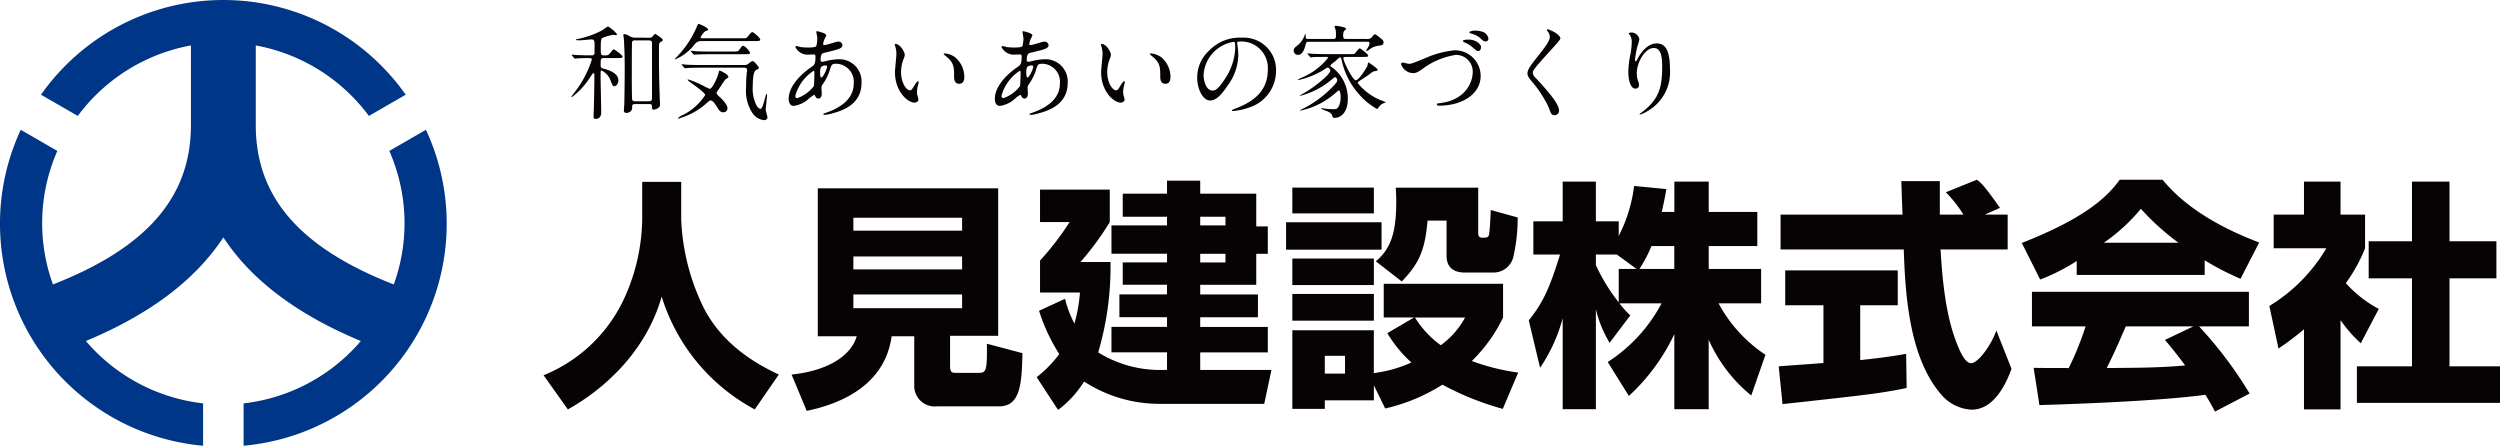 <?xml version="1.0" encoding="UTF-8"?>
<svg xmlns="http://www.w3.org/2000/svg" width="291.031" height="51.889" viewBox="0 0 291.031 51.889">
  <g transform="translate(19265.5 22417.889)">
    <path d="M49.586,21,45.32,23.463a20.866,20.866,0,0,1,.518,15.544C34.886,34.724,29.776,28.826,29.776,20.463v-9.28a21.1,21.1,0,0,1,13.169,8.205l4.283-2.471a25.949,25.949,0,0,0-42.455,0l4.283,2.471a21.1,21.1,0,0,1,13.169-8.205v9.28c0,8.363-5.116,14.261-16.061,18.543a20.9,20.9,0,0,1,.512-15.544L2.414,21A25.95,25.95,0,0,0,23.642,57.78v-4.93a21.083,21.083,0,0,1-13.647-7.26C17.4,42.512,22.753,38.483,26,33.525q4.871,7.437,16.005,12.066a21.083,21.083,0,0,1-13.647,7.26v4.93A25.95,25.95,0,0,0,49.586,21" transform="translate(-19265.5 -22423.781)" fill="#003687"></path>
    <path d="M11.76-19.488a22.774,22.774,0,0,1-2.3,9.66A17.629,17.629,0,0,1,.28-1.316L3.108,2.66C7.616.14,12.264-4.284,14.028-10.472A22.385,22.385,0,0,0,24.864,2.66l2.8-4.06c-1.708-.812-6.384-3.024-8.792-7.868A25.516,25.516,0,0,1,16.3-19.488v-4.34H11.76ZM43.428-.056A2.39,2.39,0,0,0,46.116,2.3H53.34c2.52,0,2.6-2.856,2.688-6.188L51.884-4.984c.056,3.22-.112,3.388-.952,3.388H48.3c-.448,0-.7-.028-.7-.784V-5.908h5.6V-23.072h-21v17.22h4.536C35.98-3.36,33.012-1.792,29.148-1.4l1.764,4.228c3.948-.812,9.1-2.968,9.884-8.68h2.632ZM49-15.148v1.512H36.344v-1.512Zm0-4.508v1.512H36.344v-1.512Zm0,8.932v1.6H36.344v-1.6ZM71.9-1.932a13.6,13.6,0,0,1-7.056-2.044A35.169,35.169,0,0,0,66.276-14.5h-3.5a32.522,32.522,0,0,0,3.416-4.648v-3.78h-8.12v3.78h3.444a32.7,32.7,0,0,1-3.444,4.48v3.724H62.72a17.967,17.967,0,0,1-.644,3.612,12.694,12.694,0,0,1-1.092-2.884L57.96-8.82a21.193,21.193,0,0,0,2.352,5.04A14.1,14.1,0,0,1,57.68-1.092l2.492,3.808A11.943,11.943,0,0,0,63.2-.588a16.052,16.052,0,0,0,8.792,2.6h12.18l.84-3.948H76.72V-3.976h7.868V-6.944H76.72v-1.12h6.72v-2.66H76.72v-1.12h6.524v-3.612h1.344v-3.192H83.244v-3.808H76.72v-1.512H72.856v1.512H67.7v2.688h5.152v1.008H66.388v3.3h6.468v1.008H67.7v2.6h5.152v1.12H67.312v2.66h5.544v1.12H66.388v2.968h6.468v2.044ZM79.66-18.76H76.72v-1.008h2.94Zm0,4.312H76.72v-1.008h2.94Zm18.592,17a21.2,21.2,0,0,0,6.664-2.772A33.391,33.391,0,0,0,111.944,2.6l1.792-4.228a25.4,25.4,0,0,1-5.4-1.344,17.819,17.819,0,0,0,3.64-5.068v-3.92H98.084v3.92h3.528L98.5-6.216A15.067,15.067,0,0,0,101.3-2.8a15.063,15.063,0,0,1-4.368,1.232V-6.552H87.444V2.6h3.78V1.6h5.712V-.14Zm9.3-10.584a9.649,9.649,0,0,1-2.828,3.22,11.307,11.307,0,0,1-3-3.22ZM93.576-3.584v2.072H91.224V-3.584Zm6.608-8.652c2.128-2.184,2.716-3.836,3-7.084h2.212v4.088c0,1.4.868,1.96,2.128,1.96h3.332a2.379,2.379,0,0,0,2.324-1.848,20.72,20.72,0,0,0,.5-4.564l-3.136-.868c-.028.756-.084,2.072-.2,2.828-.056.392-.28.392-.812.392-.392,0-.448-.252-.448-.56v-5.264h-9.6c.028.5.056.924.056,1.6,0,3.332-.5,5.432-2.38,6.972ZM87.444-20.16h9.492v-3H87.444Zm0,8.344h9.492V-14.9H87.444Zm-.728-4.116H97.832v-3.192H86.716Zm.728,8.26h9.492V-10.78H87.444Zm43.008-12.656c.28-1.26.42-1.96.532-2.66l-3.752-.364a17.549,17.549,0,0,1-1.792,5.824v-1.708h-2.66v-4.62h-3.864v4.62H115.5v3.864h3.108c-1.232,3.976-1.988,5.6-3.64,7.672l1.316,5.516a19.042,19.042,0,0,0,2.632-5.768V2.632h3.864V-9.016a13.254,13.254,0,0,0,1.6,3.92l2.408-3.192a10,10,0,0,1-1.26-1.4h4.9a18.232,18.232,0,0,1-6.272,6.832l2.464,3.948a23.046,23.046,0,0,0,5.292-7.2V2.632h4V-5.46a17.372,17.372,0,0,0,4.956,6.5L142.52-3.7a16.547,16.547,0,0,1-5.46-5.992h4.956v-4h-6.1v-2.66h5.656v-3.976h-5.656v-3.528h-4v3.528Zm-5.012,6.636V-9.8a21.118,21.118,0,0,1-2.66-4.34v-1.232h2.436l2.3,1.68Zm2.408,0a15.377,15.377,0,0,0,1.4-2.66h2.66v2.66ZM169.82-20.8c-1.9-2.716-2.268-2.968-2.688-3.276l-3.612,1.456a14.794,14.794,0,0,1,2.044,2.6H162.82v-3.892h-4.48c0,.2.112,3.444.14,3.892h-14.2v4.06H158.62c.168,4.592.476,12.656,4.536,17.08a4.895,4.895,0,0,0,3.388,1.568c2.772,0,4.172-3.5,4.62-4.76L169.4-6.524c-.672,1.876-2.184,3.808-2.94,3.808-.7,0-1.316-1.456-1.484-1.876-1.6-3.668-1.9-8.68-2.072-11.368h7.812v-4.06h-2.66ZM144.508,2.044C154.448.952,155.792.812,158.956.168L158.9-3.808c-.952.168-2.212.392-5.348.728V-9.464h4.368v-4.06h-13.1v4.06h4.452v6.72c-.5.056-5.04.364-5.208.392ZM198.884.812A47.245,47.245,0,0,0,193-7h5.8v-4.032H173.544V-7h6.244a35.564,35.564,0,0,1-1.96,4.844c-.392,0-3.948,0-4.088-.028l.672,4.34c5.04-.14,14.56-.532,19.32-1.2.532.84.84,1.428,1.12,1.96Zm-9.856-6.244c.56.672,1.176,1.4,2.352,2.968-2.8.28-5.824.28-9.128.308.868-1.764,1.2-2.492,2.212-4.844h7.868Zm-10.276-7.56h14.9V-14.7a31.894,31.894,0,0,0,4.172,2.156L200-16.772c-7.2-2.716-10.052-5.88-11.256-7.308h-4.984c-1.652,2.324-4.564,4.676-11.4,7.364L174.5-12.46a22.649,22.649,0,0,0,4.256-2.156Zm3.164-3.752a21.153,21.153,0,0,0,4.312-3.948,28.84,28.84,0,0,0,4.368,3.948Zm27.552,9.016A16.061,16.061,0,0,0,211.82-5.04l2.1-4a13.918,13.918,0,0,1-3.836-3,18.418,18.418,0,0,0,2.24-4.06v-3.92h-2.856v-3.836h-4.256v3.836h-3.528v3.92h6.132a19.361,19.361,0,0,1-6.636,6.72l1.064,4.956a34.337,34.337,0,0,0,2.968-2.24V2.66h4.256Zm8.316-9.184h-5.04V-12.6h5.04V-2.352h-6.412V1.9h16.66V-2.352h-5.88V-12.6h5.46v-4.312h-5.46v-6.944h-4.368Z" transform="translate(-19202.5 -22372.889)" fill="#070203"></path>
    <path d="M7.98-8.616a1.167,1.167,0,0,1-.744-.216,1.829,1.829,0,0,0-.528-.2c-.084,0-.144.024-.144.108s.06.384.06.444c.1,1.56.1,2.988.1,3.684,0,.348-.024,3.312-.048,3.876,0,.12-.048.636-.048.744a.275.275,0,0,0,.288.324c.228,0,.672-.156.672-.588,0-.336.012-.444.36-.444H9.552c.192,0,.336,0,.336.252,0,.18,0,.4.2.4a1.158,1.158,0,0,0,.564-.216.5.5,0,0,0,.18-.456c0-.132-.036-.708-.036-.828-.084-2.892-.084-3.216-.084-5.484,0-.732,0-.8.264-.936.084-.036.168-.084.168-.18a.271.271,0,0,0-.084-.18,6.162,6.162,0,0,0-.78-.54c-.06,0-.084.024-.3.288a.414.414,0,0,1-.384.156Zm-.048,7.4c-.108,0-.312,0-.348-.228-.012-.06-.036-1.32-.036-2.58,0-.54,0-4.008.036-4.1A.306.306,0,0,1,7.92-8.3H9.552c.144,0,.348.048.348.288v6.348c0,.264,0,.456-.348.456ZM5.832-6.24c.4,0,.648,0,.648-.156,0-.2-.972-.864-1.032-.864s-.168.12-.336.336c-.3.372-.3.372-.816.372-.36,0-.36-.1-.36-1,0-.372,0-.9.18-1.032A6.258,6.258,0,0,1,5.34-8.94c.06,0,.276.024.336.024.1,0,.156-.036.156-.108a4.072,4.072,0,0,0-1.056-.9,7.084,7.084,0,0,0-.66.444,10.4,10.4,0,0,1-2.94,1.032c-.048.012-.132.036-.132.084s.3.06.4.06c.216,0,1.356-.108,1.4-.108.324,0,.372.192.372.564,0,.132,0,1.02-.012,1.092-.048.2-.252.2-.372.2H2.568c-.444,0-.984-.024-1.44-.036C1.044-6.6.672-6.636.588-6.636c-.012,0-.036,0-.036.024s.012.048.048.084l.228.276c.048.048.06.084.108.084s.216-.036.252-.036c.324-.024,1.032-.036,1.14-.036.5,0,.564.012.564.192A12.279,12.279,0,0,1,1.284-2.784C1.2-2.664.528-1.8.528-1.752s.012.06.048.06a8.7,8.7,0,0,0,2.1-2.28c.3-.444.336-.5.4-.5.12,0,.12.156.12.2,0,.888-.036,2.7-.06,3.648,0,.168-.036.96-.036,1.116,0,.18,0,.348.24.348.648,0,.648-.624.648-.792,0-.612-.072-3.516-.072-4.176,0-.636,0-.66.132-.66A2.155,2.155,0,0,1,5.088-3.6c.228.576.252.636.432.636.3,0,.468-.408.468-.684,0-.936-1.416-1.284-1.848-1.392-.12-.024-.216-.084-.216-.4,0-.708,0-.8.42-.8ZM18.684-.4c0-.444-.66-1.08-.828-1.236-.384-.372-.432-.42-.432-.54a.458.458,0,0,1,.072-.192c.048-.072.288-.408.336-.492.528-.8.588-.9.768-1,.12-.06.192-.108.192-.216,0-.264-.96-.708-1.008-.708-.072,0-.072.036-.156.348-.168.636-.732,1.776-1,1.776-.1,0-.948-.456-1.128-.54a9.541,9.541,0,0,0-1.392-.552c-.012,0-.06.012-.06.048,0,.156,2.04,1.392,2.04,1.776A6.581,6.581,0,0,1,13.524.372a2.723,2.723,0,0,0-.612.372c0,.06.036.06.072.06a8.206,8.206,0,0,0,3.36-1.872c.228-.2.288-.24.4-.24.276,0,.684.684.744.792.2.336.36.588.708.588A.449.449,0,0,0,18.684-.4ZM21.852-8.22c.432,0,.648,0,.648-.18s-.756-.864-.936-.864c-.132,0-.516.552-.612.636s-.144.084-.648.084H15.756c-.06,0-.192,0-.192-.1,0-.072.348-.66.576-.732.2-.072.288-.1.288-.192,0-.24-1.08-.66-1.1-.66-.072,0-.18.276-.24.408A11.388,11.388,0,0,1,13.2-6.828c-.1.108-.648.7-.648.72s.024.024.048.024a5.534,5.534,0,0,0,2.244-1.728.916.916,0,0,1,.828-.408Zm-1.212,3.1c.228,0,.336.108.336.288a3.491,3.491,0,0,1-.048.372,13.55,13.55,0,0,0-.072,1.608A4.69,4.69,0,0,0,21.6.168a1.85,1.85,0,0,0,1.332.816c.18,0,.408-.06.408-.336,0-.132-.2-.732-.2-.864,0-.252.156-1.476.156-1.764,0-.024,0-.084-.06-.084-.12,0-.4,1.74-.7,1.74-.132,0-.324-.192-.42-.312a4.36,4.36,0,0,1-.48-2.436c0-.456.012-1.608.4-1.788.228-.1.3-.132.3-.252s-.54-.78-.732-.78c-.108,0-.516.348-.624.4a.648.648,0,0,1-.312.06h-5.1c-.564,0-1.092-.012-1.644-.036-.072-.012-.444-.048-.528-.048-.036,0-.048.012-.048.024s.012.036.048.084l.24.276c.036.048.06.072.108.072s.2-.024.252-.024c.42-.024,1.236-.036,1.512-.036ZM16.632-7c-.552,0-1.092-.012-1.644-.036-.072-.012-.444-.048-.528-.048-.024,0-.048.012-.048.024s.012.036.06.084L14.7-6.7c.036.048.06.072.108.072s.216-.024.252-.024c.42-.024,1.248-.036,1.512-.036h4.116c.4,0,.636,0,.636-.156,0-.072-.516-.816-.816-.816-.132,0-.156.048-.444.456-.144.2-.24.2-.768.2ZM28.776-1.968c.036,0,.048.024.132.168s.168.276.372.276c.264,0,.384-.276.384-.6,0-.084-.036-.516-.036-.612a.629.629,0,0,1,.132-.432A5.985,5.985,0,0,0,30.588-4.8c.216-.708.24-.78.816-.78a2.1,2.1,0,0,1,1.98,2.316c0,1.344-.888,2.6-3.3,3.42-.144.048-.24.084-.24.132s.048.084.12.084a3.905,3.905,0,0,0,.828-.144c1.116-.3,3.5-.972,3.5-3.576A2.581,2.581,0,0,0,31.572-6.1a6.518,6.518,0,0,0-1.5.228,1.5,1.5,0,0,1-.348.06c-.144,0-.2-.024-.2-.3a1.576,1.576,0,0,1,.132-.588c.072-.1.252-.144.96-.312,1.02-.252,1.452-.36,1.452-.744a.464.464,0,0,0-.5-.4c-.228,0-1.332.4-1.584.4-.144,0-.156-.024-.156-.12a1.587,1.587,0,0,1,.168-.588c.012-.024.192-.408.192-.42,0-.264-1.032-.48-1.056-.48-.048,0-.108.012-.108.072,0,.024.12.636.12.756a4.638,4.638,0,0,1-.108.888c-.072.18-.768.18-.984.18a7,7,0,0,1-.816-.048c-.072-.012-.432-.12-.5-.12-.1,0-.144.048-.144.12a1.594,1.594,0,0,0,1.536.876c.084,0,.516-.024.54-.024.228,0,.264.06.264.252,0,.852-.12.96-.492,1.224C26.964-4.176,25.812-2.8,25.812-1.5c0,.216.048.828.588.828a3.265,3.265,0,0,0,1.8-.876A5.333,5.333,0,0,1,28.776-1.968ZM30.24-5.352a.268.268,0,0,1,.036.12c0,.312-.48,1.26-.66,1.26-.144,0-.144-.468-.144-.576,0-.42,0-.828.624-.828C30.132-5.376,30.216-5.376,30.24-5.352Zm-3.4,3.768c-.192.024-.252-.1-.252-.264a5.018,5.018,0,0,1,2.136-2.916c.084,0,.084.2.084.276,0,.132-.024,1.392-.072,1.512A4.168,4.168,0,0,1,26.844-1.584Zm11.4-6.3c-.024,0-.072.012-.072.048a1.621,1.621,0,0,0,.1.408,3.334,3.334,0,0,1,.084.7c0,.312-.168,1.788-.168,2.124,0,2.292,1.512,3.552,2.28,3.552.2,0,.456-.132.456-.372a3.01,3.01,0,0,0-.1-.4,1.62,1.62,0,0,1-.072-.48,3.367,3.367,0,0,1,.156-.912,1.44,1.44,0,0,0,.036-.24c0-.048-.024-.1-.06-.1-.1,0-.3.288-.372.408-.36.6-.408.66-.612.66-.372,0-1-.876-1-2.088a4.238,4.238,0,0,1,.288-1.548,1.644,1.644,0,0,0,.144-.48C39.336-6.924,38.8-7.884,38.244-7.884Zm5.724,1.1c-.06,0-.108.024-.108.06,0,.072.48.444.576.54.636.636.636,1.14.636,2.136,0,.156,0,.8.588.8s.6-.564.6-.792a2.987,2.987,0,0,0-1.068-2.292A2.336,2.336,0,0,0,43.968-6.78Zm8.808,4.812c.036,0,.048.024.132.168s.168.276.372.276c.264,0,.384-.276.384-.6,0-.084-.036-.516-.036-.612a.629.629,0,0,1,.132-.432A5.985,5.985,0,0,0,54.588-4.8c.216-.708.24-.78.816-.78a2.1,2.1,0,0,1,1.98,2.316c0,1.344-.888,2.6-3.3,3.42-.144.048-.24.084-.24.132s.048.084.12.084a3.906,3.906,0,0,0,.828-.144c1.116-.3,3.5-.972,3.5-3.576A2.581,2.581,0,0,0,55.572-6.1a6.518,6.518,0,0,0-1.5.228,1.5,1.5,0,0,1-.348.06c-.144,0-.2-.024-.2-.3a1.576,1.576,0,0,1,.132-.588c.072-.1.252-.144.96-.312,1.02-.252,1.452-.36,1.452-.744a.464.464,0,0,0-.5-.4c-.228,0-1.332.4-1.584.4-.144,0-.156-.024-.156-.12a1.587,1.587,0,0,1,.168-.588c.012-.024.192-.408.192-.42,0-.264-1.032-.48-1.056-.48-.048,0-.108.012-.108.072,0,.024.12.636.12.756a4.638,4.638,0,0,1-.108.888c-.072.18-.768.18-.984.18a7,7,0,0,1-.816-.048c-.072-.012-.432-.12-.5-.12-.1,0-.144.048-.144.12a1.594,1.594,0,0,0,1.536.876c.084,0,.516-.024.54-.024.228,0,.264.06.264.252,0,.852-.12.96-.492,1.224C50.964-4.176,49.812-2.8,49.812-1.5c0,.216.048.828.588.828a3.265,3.265,0,0,0,1.8-.876A5.333,5.333,0,0,1,52.776-1.968ZM54.24-5.352a.268.268,0,0,1,.036.12c0,.312-.48,1.26-.66,1.26-.144,0-.144-.468-.144-.576,0-.42,0-.828.624-.828C54.132-5.376,54.216-5.376,54.24-5.352Zm-3.4,3.768c-.192.024-.252-.1-.252-.264a5.018,5.018,0,0,1,2.136-2.916c.084,0,.084.2.084.276,0,.132-.024,1.392-.072,1.512A4.168,4.168,0,0,1,50.844-1.584Zm11.4-6.3c-.024,0-.072.012-.072.048a1.621,1.621,0,0,0,.1.408,3.334,3.334,0,0,1,.084.7c0,.312-.168,1.788-.168,2.124,0,2.292,1.512,3.552,2.28,3.552.2,0,.456-.132.456-.372a3.01,3.01,0,0,0-.1-.4,1.62,1.62,0,0,1-.072-.48,3.367,3.367,0,0,1,.156-.912,1.44,1.44,0,0,0,.036-.24c0-.048-.024-.1-.06-.1-.1,0-.3.288-.372.408-.36.6-.408.66-.612.66-.372,0-1-.876-1-2.088a4.238,4.238,0,0,1,.288-1.548,1.644,1.644,0,0,0,.144-.48C63.336-6.924,62.8-7.884,62.244-7.884Zm5.724,1.1c-.06,0-.108.024-.108.06,0,.072.48.444.576.54.636.636.636,1.14.636,2.136,0,.156,0,.8.588.8s.6-.564.6-.792a2.987,2.987,0,0,0-1.068-2.292A2.336,2.336,0,0,0,67.968-6.78Zm10.3-1.38a3.091,3.091,0,0,1,3.324,3.324c0,2.988-2.6,4.02-3.852,4.512-.3.12-.324.132-.324.168,0,.072.072.084.12.084a7.376,7.376,0,0,0,1.992-.444A4.475,4.475,0,0,0,82.548-4.74,3.761,3.761,0,0,0,80.46-8.232a3.909,3.909,0,0,0-1.932-.384A4.965,4.965,0,0,0,74.7-7.056,4.227,4.227,0,0,0,73.368-4c0,1.464.708,2.7,1.5,2.7.48,0,1.092-.288,2.052-1.752a6.155,6.155,0,0,0,1.236-3.516,9.2,9.2,0,0,0-.12-1.3c0-.048-.024-.1-.024-.132C78.012-8.064,78.024-8.16,78.264-8.16Zm-.672.036c.156,0,.2.06.2.78A6.864,6.864,0,0,1,76.62-3.852C75.792-2.6,75.5-2.46,75.156-2.46c-.732,0-1.044-1.068-1.044-1.848A4.144,4.144,0,0,1,77.592-8.124Zm15.564-.012c.108,0,.276,0,.276.168A1.22,1.22,0,0,1,93.2-7.4c-.072.12-.156.216-.156.276a.089.089,0,0,0,.072.072,1.192,1.192,0,0,0,.288-.18,2.311,2.311,0,0,1,1.02-.444c.384-.036.636-.06.636-.4,0-.18-.084-.252-.252-.4-.588-.48-.66-.528-.756-.528-.048,0-.084,0-.276.252a.731.731,0,0,1-.708.288H90.708c-.276,0-.348-.06-.348-.42a1.082,1.082,0,0,1,.084-.468c.036-.048.252-.24.252-.3,0-.216-1.152-.348-1.176-.348-.072,0-.156.024-.156.12,0,.048.1.276.108.324a2.522,2.522,0,0,1,.048.708c0,.3-.048.384-.336.384H86.34c-.18,0-.336,0-.348-.24a1.347,1.347,0,0,0-.036-.384.443.443,0,0,0-.06.132A2.628,2.628,0,0,1,85.08-7.74c-.324.252-.48.372-.48.636a.491.491,0,0,0,.516.492c.6,0,.816-.948.888-1.248.06-.252.156-.276.312-.276Zm-.324,1.764c.312,0,.432,0,.432-.168s-.888-.828-.972-.828c-.108,0-.468.492-.564.588s-.144.084-.624.084H88.272c-.468,0-1.008-.024-1.488-.036-.084-.012-.456-.048-.54-.048a.032.032,0,0,0-.036.036.183.183,0,0,0,.048.072l.228.276c.036.036.06.084.108.084a1.821,1.821,0,0,0,.252-.036c.12-.012.54-.024,1.368-.024.348,0,.384,0,.384.108a7.618,7.618,0,0,1-3.084,2.316,1.751,1.751,0,0,0-.42.24c0,.024.024.036.048.036a9.863,9.863,0,0,0,2.892-1.152,2.956,2.956,0,0,1,.516-.312c.168,0,.324.24.324.36,0,.372-1.428,1.584-2.616,2.34-.144.1-.948.552-.948.576s.024.024.048.024a9.426,9.426,0,0,0,3.672-1.9c.3-.252.336-.276.384-.276.156,0,.264.264.264.348a.761.761,0,0,1-.228.432,12.479,12.479,0,0,1-3.78,2.892,3.869,3.869,0,0,0-.348.2c0,.024.024.024.048.024a8.918,8.918,0,0,0,4.068-2.028,4.3,4.3,0,0,1,.4-.324c.156,0,.228.336.228.792a2.3,2.3,0,0,1-.18.984c-.2.4-.372.408-.612.408-.156,0-.54-.012-.768-.036-.1-.012-.552-.072-.648-.072-.012,0-.072,0-.072.036s.024.036.228.12c.576.216.972.372,1.056.648s.1.312.276.312c.912,0,1.56-.828,1.56-2.208a4.493,4.493,0,0,0-1.74-3.6c-.252-.18-.288-.2-.288-.276,0-.108.492-.444.588-.528.42-.384.456-.42.54-.42.108,0,.144.144.168.252a8.734,8.734,0,0,0,1.968,3.96A8.04,8.04,0,0,0,94.3-.312c.048,0,.072-.024.108-.084a2.465,2.465,0,0,1,.408-.456,2.348,2.348,0,0,1,.516-.228,1.645,1.645,0,0,0-.384-.18,6.512,6.512,0,0,1-2.892-2.076.218.218,0,0,1,.12-.18c.156-.12.972-.636,1.152-.768.456-.36.516-.4.732-.432.156-.024.324-.048.324-.156,0-.168-1.068-.864-1.08-.864-.06,0-.1.336-.12.4-.048.156-.984,1.68-1.356,1.68-.336,0-1.44-2.148-1.44-2.568,0-.144.12-.144.216-.144ZM98.5-4.488c.324,0,.5-.072,1.1-.492a8.618,8.618,0,0,1,3.9-1.632,1.947,1.947,0,0,1,1.944,2c0,1.068-.72,3.18-3.684,3.6-.444.06-.492.06-.492.156,0,.156.18.156.288.156,2.58,0,4.812-1.3,4.812-3.48a2.992,2.992,0,0,0-3.06-2.964,10.964,10.964,0,0,0-3.36.9c-1.476.6-1.632.672-1.932.672-.108,0-.612-.144-.732-.144a.168.168,0,0,0-.18.192A1.516,1.516,0,0,0,98.5-4.488ZM105.48-9.42c-.084,0-.432.084-.432.192,0,.036.048.084.168.12a2.777,2.777,0,0,1,1.116.552c.288.276.384.384.648.384a.327.327,0,0,0,.288-.36,1,1,0,0,0-.768-.792A2.523,2.523,0,0,0,105.48-9.42Zm-1.008,1.068c-.1.024-.18.084-.18.132s.132.12.2.156a3.179,3.179,0,0,1,.936.576c.444.4.528.432.648.432.18,0,.336-.168.336-.48,0-.264-.516-.852-1.44-.852A2.8,2.8,0,0,0,104.472-8.352Zm9.612-1.2c-.024.036,0,.084.036.144a1.14,1.14,0,0,1,.3.7c0,.444-.444,1.068-1.632,2.556-.816,1.02-.972,1.38-.972,1.7,0,.252.1.432.468.888a13.653,13.653,0,0,1,1.992,3.036c.252.708.324.936.7.936a.511.511,0,0,0,.516-.564c0-.828-1.632-2.592-2.7-3.756a.96.96,0,0,1-.36-.66c0-.516,3.216-3.624,3.216-3.948,0-.444-1.188-1.056-1.476-1.056C114.132-9.576,114.1-9.576,114.084-9.552ZM127.5-5.292c0,2.448-.36,3.84-2.328,5.328-.276.2-.3.228-.3.264s.024.036.048.036a3.1,3.1,0,0,0,.864-.4A5.2,5.2,0,0,0,128.4-5.028c0-2.52-.8-2.916-1.548-2.916-1.26,0-2.076,1.512-2.208,1.776-.084.156-.156.3-.216.3-.1,0-.1-.132-.1-.168a12.733,12.733,0,0,1,.264-1.488,7.5,7.5,0,0,0,.252-.888.928.928,0,0,0-.924-.8.485.485,0,0,0-.324.084c0,.024.18.264.2.312a1.33,1.33,0,0,1,.156.744,8.2,8.2,0,0,1-.18,1.536,10.812,10.812,0,0,0-.216,1.908c0,.948.264,1.944.816,1.944a.4.4,0,0,0,.432-.432,1.2,1.2,0,0,0-.108-.456,2.448,2.448,0,0,1-.156-.888c0-1.272.96-2.952,1.98-2.952C127.26-7.416,127.5-6.612,127.5-5.292Z" transform="translate(-19199.5 -22404.889)" fill="#070203"></path>
  </g>
</svg>
